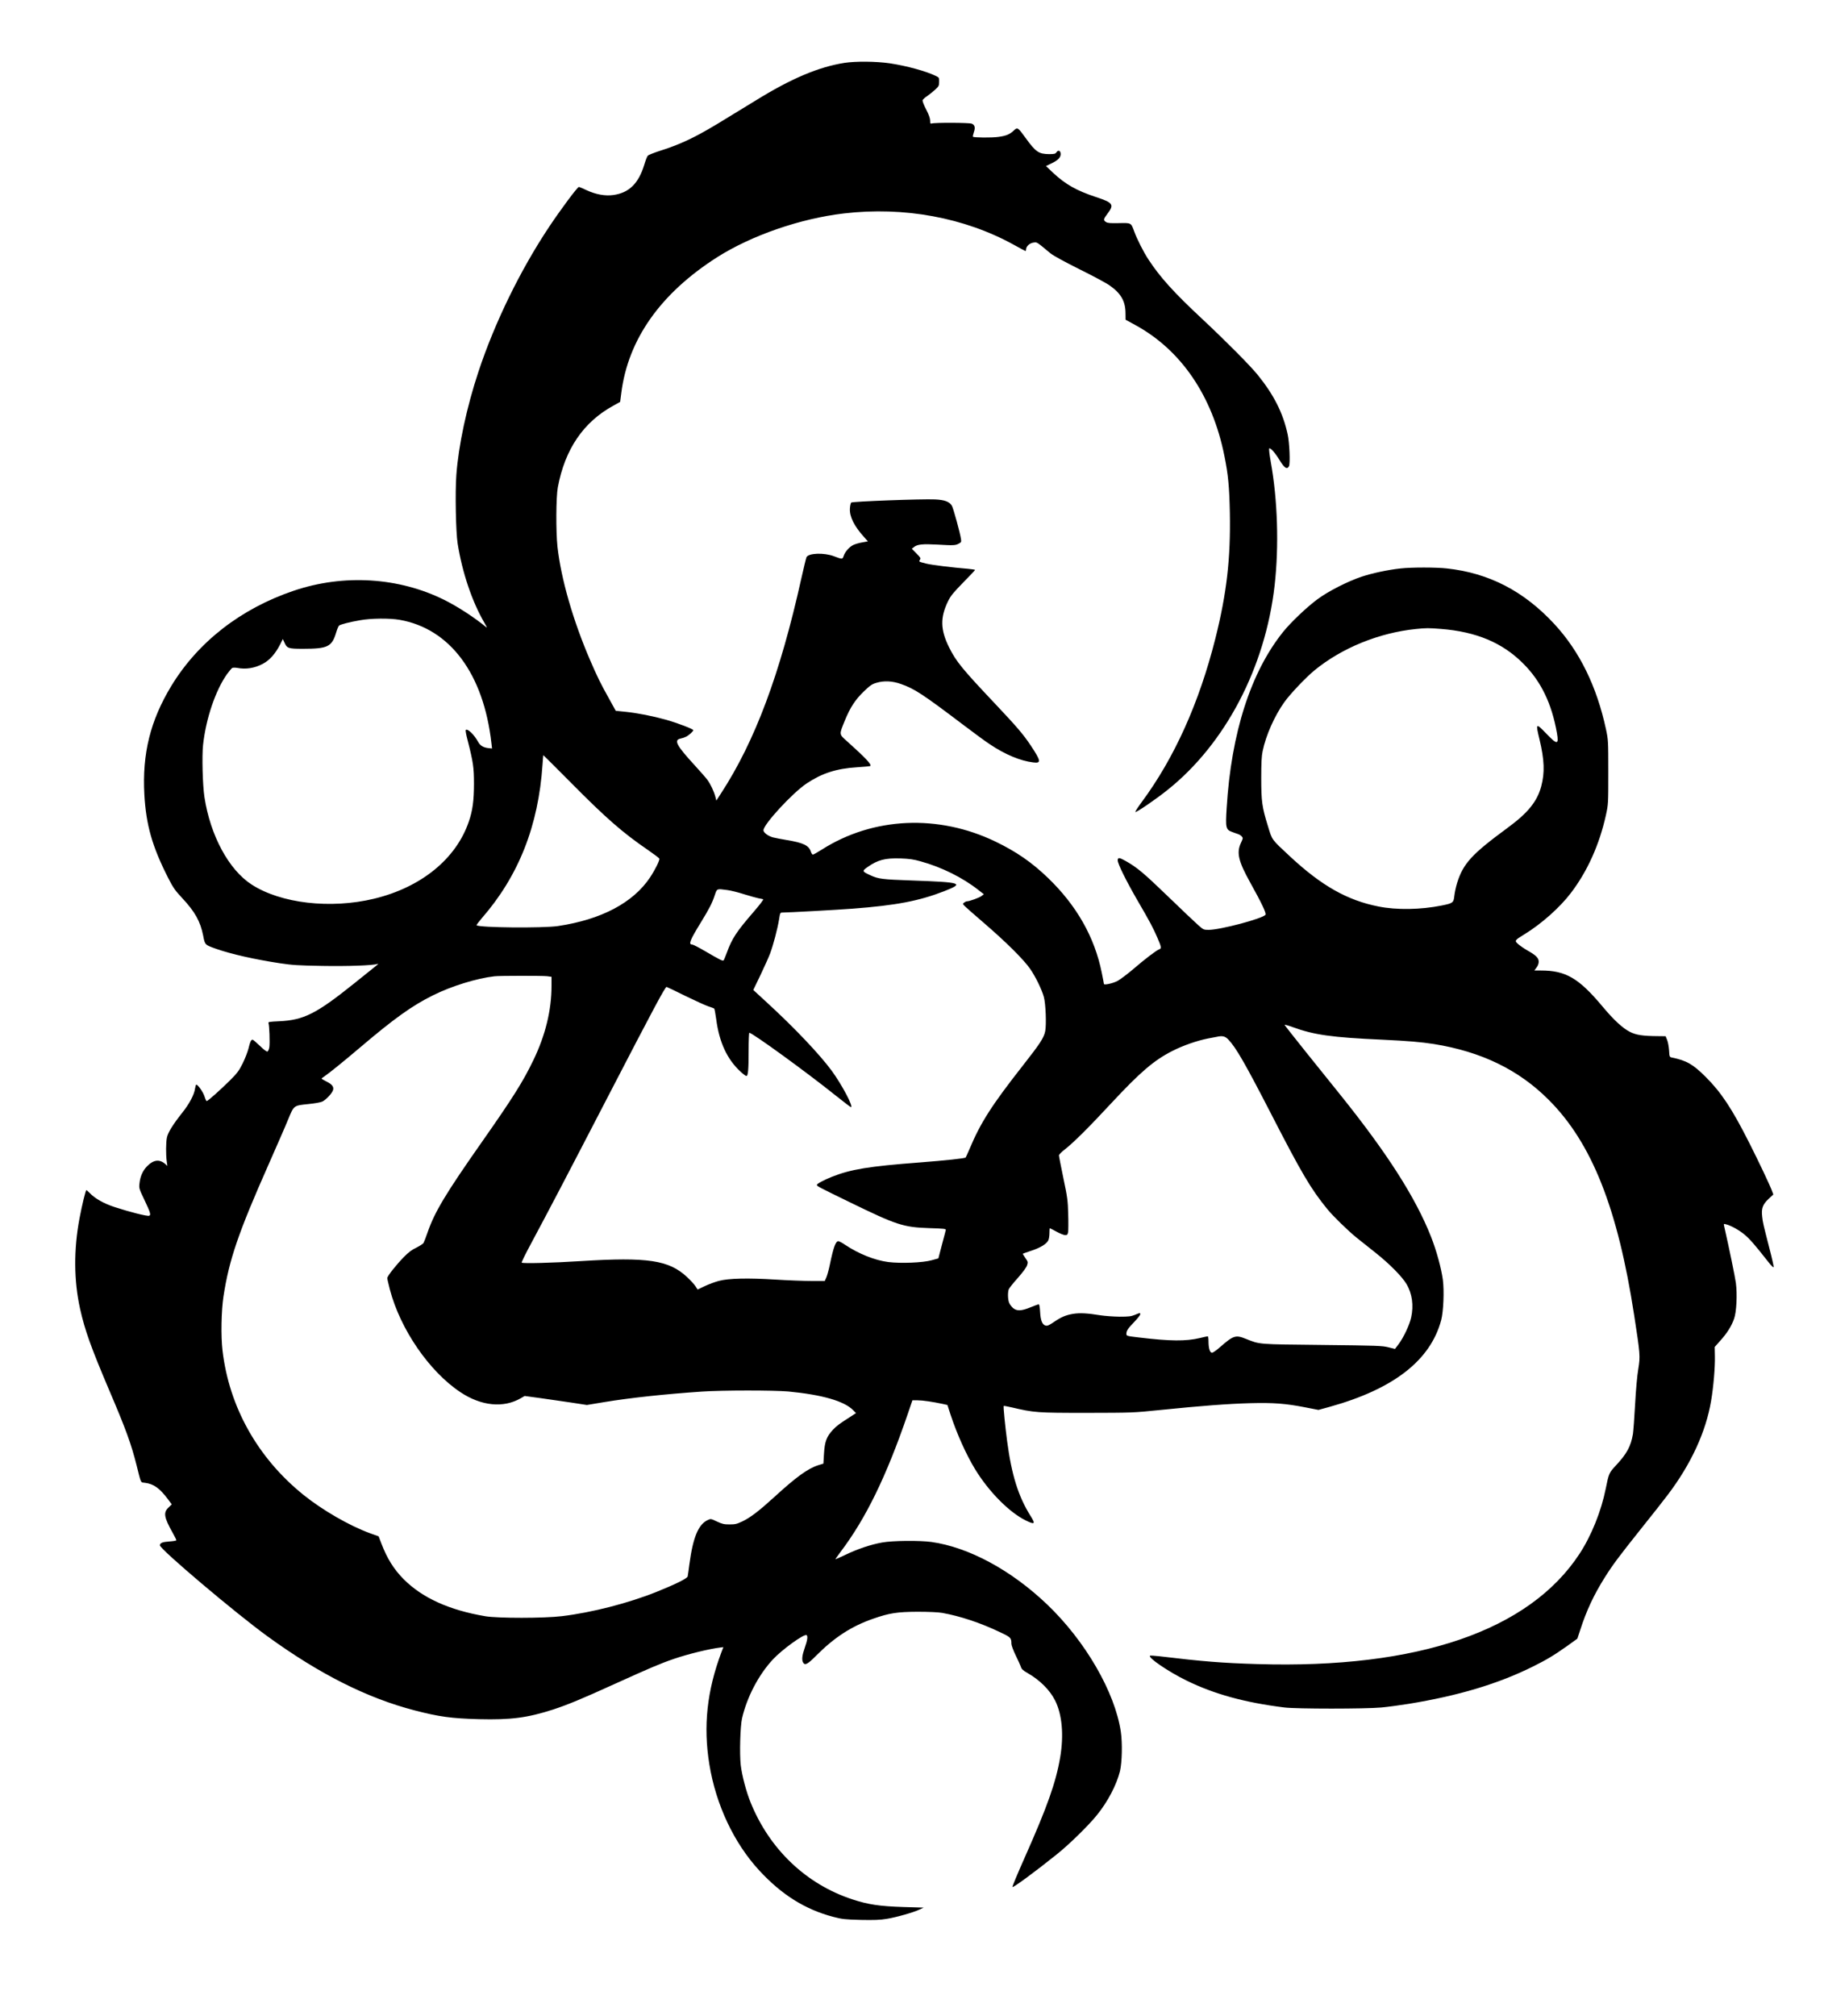 <?xml version="1.0" encoding="UTF-8" standalone="yes"?>
<svg version="1.0" xmlns="http://www.w3.org/2000/svg" width="1582pt" height="1748pt" viewBox="0 0 2110 2331" preserveAspectRatio="xMidYMid meet">
  <g transform="translate(0,2331) scale(0.1,-0.1)" fill="#000000" stroke="none">
    <path d="M9769 22585 c-299 -47 -615 -180 -1029 -436 -441 -271 -518 -317
-635 -381 -154 -84 -296 -145 -465 -198 -74 -24 -141 -50 -147 -59 -7 -8 -25
-53 -39 -100 -66 -220 -176 -328 -358 -354 -95 -14 -207 7 -313 57 -41 20 -81
36 -87 36 -16 0 -207 -256 -343 -460 -334 -501 -631 -1110 -818 -1675 -137
-413 -231 -854 -256 -1195 -15 -201 -6 -660 15 -793 53 -335 168 -675 310
-917 21 -35 32 -59 24 -53 -138 114 -328 238 -486 317 -527 263 -1167 303
-1745 107 -611 -207 -1105 -591 -1415 -1100 -243 -401 -338 -783 -312 -1257
20 -352 90 -600 277 -967 57 -111 78 -141 161 -230 147 -157 209 -268 242
-432 21 -111 19 -108 155 -156 176 -61 443 -121 732 -165 145 -22 213 -26 494
-31 293 -5 578 5 637 23 19 6 23 9 -278 -231 -432 -346 -577 -419 -863 -432
-112 -5 -127 -8 -121 -22 10 -25 17 -224 10 -276 -4 -26 -14 -49 -22 -52 -10
-3 -42 21 -88 66 -41 39 -78 71 -84 71 -18 0 -29 -24 -47 -100 -10 -41 -41
-120 -68 -175 -43 -86 -64 -113 -146 -195 -114 -113 -257 -240 -270 -240 -5 0
-16 24 -25 53 -14 48 -76 137 -95 137 -5 0 -11 -21 -15 -47 -9 -68 -66 -176
-148 -278 -107 -135 -165 -228 -177 -286 -12 -56 -13 -197 -2 -277 l7 -52 -20
19 c-70 63 -140 55 -218 -26 -47 -49 -76 -115 -84 -192 -7 -59 -5 -64 54 -188
72 -152 81 -180 57 -189 -20 -8 -223 43 -394 99 -128 41 -233 100 -295 166
-17 17 -33 31 -37 31 -8 0 -49 -166 -79 -325 -68 -361 -66 -719 6 -1045 56
-251 125 -443 336 -940 196 -458 256 -625 318 -871 55 -219 44 -196 98 -203
101 -13 170 -63 265 -190 l44 -59 -38 -37 c-61 -58 -52 -112 48 -291 24 -42
43 -81 43 -87 0 -5 -36 -11 -79 -14 -80 -5 -111 -17 -111 -45 0 -44 878 -787
1246 -1053 599 -435 1152 -713 1699 -855 285 -74 424 -93 745 -102 369 -9 560
15 860 112 164 54 330 122 710 295 404 183 527 236 685 290 163 56 412 117
541 132 l32 4 -23 -60 c-167 -445 -211 -854 -139 -1296 76 -466 284 -908 576
-1225 260 -282 531 -452 858 -538 104 -27 133 -30 316 -35 154 -3 225 -1 301
12 108 17 310 74 383 109 l45 21 -235 7 c-275 9 -406 28 -591 89 -531 174
-956 577 -1175 1118 -51 124 -101 314 -115 433 -15 132 -6 448 15 542 57 246
192 504 357 681 108 116 361 298 389 281 17 -11 11 -58 -20 -145 -31 -89 -37
-138 -20 -171 21 -38 52 -22 150 77 212 213 409 341 659 428 189 66 279 80
516 81 133 0 237 -5 285 -13 210 -38 442 -115 666 -222 128 -60 134 -66 134
-136 0 -17 22 -75 48 -130 27 -54 54 -115 61 -134 9 -29 24 -43 79 -74 141
-81 256 -195 317 -316 82 -162 103 -401 59 -660 -50 -291 -149 -570 -411
-1159 -79 -178 -143 -330 -141 -338 3 -15 263 176 513 377 145 116 367 333
465 455 125 154 226 347 266 507 24 102 29 324 10 455 -68 459 -411 1051 -853
1473 -416 397 -906 661 -1338 722 -139 19 -449 16 -570 -6 -134 -24 -285 -75
-424 -142 -63 -30 -115 -53 -117 -52 -1 2 25 39 58 83 295 389 532 876 779
1597 l54 158 60 0 c59 0 175 -17 287 -41 l58 -13 36 -111 c75 -227 181 -462
283 -630 157 -258 393 -498 585 -593 107 -53 118 -44 57 52 -140 223 -218 470
-270 861 -23 174 -46 404 -40 410 2 2 42 -5 89 -16 266 -62 292 -64 870 -64
528 1 539 1 851 33 480 49 790 72 1044 79 266 7 407 -4 633 -48 l154 -30 131
36 c739 206 1165 537 1289 1003 26 99 36 339 19 467 -19 136 -74 338 -137 497
-179 453 -506 965 -1051 1643 -88 110 -269 335 -402 500 -132 165 -241 303
-241 307 0 4 43 -8 95 -27 247 -90 453 -119 1035 -145 297 -14 449 -27 596
-50 550 -88 983 -298 1329 -645 499 -498 799 -1254 989 -2490 70 -454 72 -475
48 -622 -13 -75 -28 -243 -37 -408 -8 -154 -20 -309 -25 -344 -24 -142 -70
-228 -195 -362 -81 -87 -84 -92 -120 -272 -52 -260 -166 -543 -303 -752 -582
-889 -1871 -1331 -3724 -1275 -407 12 -633 30 -1141 91 -54 6 -101 9 -104 5
-23 -23 217 -186 422 -286 322 -158 676 -255 1135 -312 141 -17 933 -17 1120
0 74 7 216 26 315 42 576 94 1034 231 1435 430 163 81 243 129 399 239 l118
85 33 100 c72 224 158 407 283 606 91 145 161 239 417 560 130 162 272 342
315 400 268 354 439 726 499 1083 27 155 47 392 44 513 l-2 111 64 72 c78 86
131 170 160 254 28 78 38 281 21 412 -9 70 -79 410 -137 664 -5 21 -3 23 23
16 57 -14 150 -66 213 -118 61 -51 118 -116 272 -312 40 -51 64 -74 66 -64 1
9 -20 105 -49 215 -70 273 -77 300 -84 369 -11 93 6 140 73 203 l56 52 -14 38
c-24 66 -149 331 -266 562 -198 392 -323 581 -503 760 -146 146 -221 189 -392
224 -25 5 -27 9 -31 83 -3 43 -13 97 -23 121 l-17 42 -87 1 c-177 1 -255 13
-327 50 -83 42 -187 138 -317 294 -274 327 -424 415 -712 415 l-76 0 25 33
c17 22 26 47 26 69 0 43 -33 75 -131 130 -35 20 -82 52 -104 71 -48 42 -47 44
70 116 194 118 410 310 536 476 192 251 331 561 406 900 28 130 28 130 28 500
0 363 -1 372 -27 495 -107 496 -305 900 -596 1215 -353 382 -757 591 -1244
644 -125 14 -411 14 -536 0 -142 -15 -321 -53 -447 -94 -165 -55 -391 -170
-517 -264 -125 -93 -304 -264 -391 -371 -378 -468 -604 -1172 -657 -2042 -14
-229 -10 -249 63 -276 28 -11 62 -22 73 -26 12 -4 29 -15 38 -25 17 -18 16
-22 -8 -74 -54 -113 -31 -212 105 -457 138 -248 191 -361 178 -376 -37 -45
-523 -174 -657 -174 -57 0 -61 2 -118 52 -32 28 -192 179 -354 336 -281 271
-356 334 -491 410 -71 40 -89 41 -89 5 0 -39 98 -237 227 -460 147 -252 183
-321 232 -434 47 -109 49 -125 21 -134 -31 -10 -170 -116 -303 -231 -66 -56
-146 -116 -178 -134 -55 -29 -159 -52 -159 -35 0 4 -11 63 -25 131 -83 411
-291 776 -621 1094 -187 180 -366 304 -609 421 -660 318 -1414 284 -2005 -91
-52 -33 -100 -60 -107 -60 -6 0 -17 16 -23 35 -23 71 -87 102 -281 134 -64 11
-134 24 -156 30 -55 15 -107 52 -111 80 -9 61 335 435 501 545 178 118 343
171 581 186 82 5 151 12 154 15 17 17 -57 95 -262 279 -103 92 -101 78 -32
248 61 149 120 240 220 336 71 68 94 84 143 98 89 27 182 23 285 -13 157 -55
249 -115 730 -479 117 -89 251 -187 297 -217 175 -118 356 -194 504 -211 94
-12 90 16 -28 194 -88 132 -163 219 -414 485 -382 404 -450 488 -531 650 -102
205 -105 346 -13 535 30 62 60 98 175 216 76 77 138 143 138 146 0 3 -37 9
-82 13 -176 14 -426 45 -483 60 -90 23 -87 21 -73 45 11 18 7 25 -41 73 l-53
54 27 21 c38 30 99 36 265 27 191 -11 211 -10 249 10 30 15 33 20 28 53 -8 63
-88 355 -105 385 -28 48 -83 69 -196 74 -147 7 -956 -23 -969 -36 -6 -6 -13
-37 -15 -68 -6 -93 48 -203 162 -329 l46 -52 -66 -12 c-37 -6 -84 -20 -104
-30 -47 -24 -94 -78 -110 -125 -14 -42 -15 -42 -115 -4 -113 42 -290 36 -315
-11 -5 -10 -32 -121 -60 -246 -246 -1108 -536 -1882 -928 -2484 l-55 -85 -12
46 c-16 61 -56 145 -92 194 -16 22 -82 97 -146 167 -213 232 -245 293 -164
310 21 4 50 14 65 22 33 17 82 62 82 75 0 13 -183 83 -313 120 -150 42 -331
78 -468 92 l-116 12 -75 136 c-99 176 -141 263 -220 446 -198 458 -338 944
-379 1315 -19 176 -17 574 4 687 82 440 296 755 642 944 l79 44 13 100 c77
621 453 1154 1108 1572 397 252 961 448 1467 507 695 82 1397 -48 1967 -363
70 -39 130 -71 134 -71 4 0 7 9 7 19 0 34 41 72 85 78 44 5 29 15 198 -125 32
-26 160 -96 332 -182 154 -76 313 -161 352 -189 132 -93 183 -183 183 -325 l1
-71 108 -59 c533 -289 896 -820 1035 -1516 44 -216 57 -360 63 -655 10 -529
-36 -932 -167 -1454 -188 -747 -474 -1382 -853 -1894 -44 -59 -77 -111 -73
-114 9 -9 238 147 371 254 669 533 1132 1416 1240 2366 51 451 35 988 -44
1424 -16 91 -24 156 -18 160 15 9 69 -52 122 -140 55 -89 84 -107 106 -66 16
31 6 270 -15 368 -54 248 -158 454 -345 686 -86 107 -369 392 -646 651 -328
306 -485 480 -620 686 -55 83 -133 237 -164 323 -38 103 -33 100 -178 97 -100
-2 -130 0 -149 13 -32 21 -31 32 16 94 82 108 68 129 -133 195 -226 75 -351
146 -496 281 l-81 77 60 29 c77 36 110 69 110 109 0 40 -28 52 -48 22 -13 -19
-23 -22 -86 -22 -120 1 -155 25 -274 190 -86 119 -92 123 -134 83 -48 -45 -88
-62 -179 -74 -79 -11 -282 -9 -294 2 -3 3 2 26 10 50 20 55 12 86 -23 101 -27
12 -427 14 -464 2 -15 -4 -18 1 -18 33 0 26 -14 67 -46 129 -28 54 -45 98 -41
108 4 9 28 31 54 48 26 18 68 52 92 74 41 38 45 46 45 90 1 47 -1 50 -36 67
-115 56 -341 118 -536 147 -160 23 -390 25 -523 5z m-5147 -6440 c584 -102
973 -625 1063 -1429 l7 -59 -46 5 c-55 7 -92 29 -114 70 -47 86 -123 159 -144
139 -5 -4 5 -58 22 -121 64 -251 73 -313 73 -500 0 -194 -16 -313 -60 -439
-147 -431 -552 -760 -1096 -891 -503 -121 -1078 -55 -1416 164 -264 170 -478
567 -546 1011 -21 139 -30 475 -16 603 33 304 144 631 277 819 25 34 52 66 60
71 9 5 35 5 58 1 100 -19 200 -4 296 47 79 41 146 117 202 227 l30 60 18 -40
c30 -68 44 -73 215 -73 287 0 334 23 384 189 11 37 26 73 33 79 17 14 121 41
243 62 126 23 342 25 457 5z m12044 -105 c410 -32 714 -159 954 -400 207 -206
331 -464 391 -807 23 -135 2 -135 -127 0 -118 122 -121 119 -75 -71 57 -238
62 -383 20 -542 -47 -176 -154 -308 -390 -481 -414 -304 -512 -411 -583 -636
-14 -45 -28 -112 -32 -148 -9 -82 -15 -87 -149 -114 -240 -48 -518 -53 -728
-11 -361 71 -658 239 -1022 577 -221 206 -207 186 -259 357 -67 217 -76 280
-76 553 0 172 4 254 16 309 37 181 137 407 251 567 68 95 248 285 349 368 318
260 746 434 1174 478 122 12 142 12 286 1z m-10059 -1781 c406 -410 599 -578
892 -778 68 -47 125 -90 128 -97 7 -18 -49 -130 -108 -219 -196 -292 -562
-486 -1064 -561 -178 -26 -913 -19 -942 9 -3 3 24 39 59 80 428 490 657 1071
704 1780 4 59 8 107 9 107 2 0 146 -144 322 -321z m4043 -907 c241 -66 485
-187 668 -331 l63 -49 -27 -21 c-24 -19 -140 -61 -168 -61 -7 0 -21 -6 -31
-14 -19 -14 -19 -15 0 -36 11 -13 115 -104 230 -203 251 -216 460 -423 533
-530 62 -90 133 -236 157 -322 22 -79 31 -321 16 -397 -16 -78 -60 -144 -257
-395 -364 -464 -490 -661 -619 -968 -21 -49 -41 -93 -44 -97 -10 -11 -227 -34
-536 -58 -581 -44 -795 -79 -1010 -165 -98 -39 -175 -81 -175 -94 0 -15 18
-24 375 -198 548 -267 624 -292 925 -302 166 -5 194 -8 191 -21 -1 -8 -22 -86
-45 -172 l-41 -157 -80 -22 c-101 -28 -356 -38 -500 -20 -156 20 -345 96 -500
200 -33 23 -68 41 -77 41 -31 0 -57 -71 -98 -270 -12 -58 -30 -124 -40 -147
l-19 -43 -156 0 c-85 0 -271 7 -413 16 -317 20 -543 15 -655 -15 -43 -11 -116
-38 -163 -60 l-84 -40 -24 37 c-13 21 -58 70 -100 109 -208 194 -456 231
-1222 183 -329 -21 -677 -30 -689 -18 -4 4 45 103 108 220 213 398 374 704
907 1733 513 990 644 1235 661 1235 4 0 101 -46 215 -103 115 -56 236 -111
269 -122 33 -10 63 -22 67 -25 4 -3 14 -58 23 -122 35 -269 127 -466 282 -608
30 -28 60 -50 67 -50 20 0 26 71 26 296 0 112 4 204 8 204 34 0 663 -456 997
-724 94 -74 173 -136 178 -136 34 -1 -101 255 -221 420 -140 190 -432 498
-745 785 l-163 150 82 170 c45 94 95 206 112 250 37 99 86 285 104 394 12 78
13 81 40 81 65 0 630 31 813 45 500 38 767 89 1055 201 240 94 212 104 -375
125 -338 12 -383 17 -476 60 -98 45 -99 49 -32 96 117 82 202 104 378 99 104
-4 151 -10 235 -34z m-2235 -332 c39 -5 127 -27 195 -49 69 -21 143 -42 165
-46 22 -4 46 -8 53 -11 8 -2 -36 -60 -110 -146 -200 -231 -250 -308 -309 -469
-17 -46 -34 -88 -39 -92 -9 -10 -43 7 -214 107 -72 42 -138 76 -148 76 -47 0
-29 47 102 260 95 155 130 223 159 313 26 76 20 74 146 57z m-2087 -996 l52
-7 0 -106 c0 -280 -71 -571 -210 -858 -118 -246 -240 -439 -590 -938 -426
-607 -551 -815 -634 -1054 -19 -55 -40 -110 -46 -120 -5 -11 -43 -35 -82 -55
-54 -25 -92 -54 -145 -108 -91 -93 -193 -222 -193 -245 0 -10 14 -69 30 -132
121 -460 455 -947 816 -1187 241 -161 500 -186 700 -69 l43 25 178 -24 c98
-14 260 -37 360 -52 l182 -28 193 32 c309 51 710 94 1138 123 235 16 829 16
1000 1 389 -37 647 -111 749 -216 l33 -34 -58 -38 c-135 -86 -165 -108 -209
-155 -73 -78 -95 -137 -103 -275 l-7 -116 -58 -18 c-119 -37 -255 -135 -505
-364 -181 -165 -279 -240 -372 -285 -66 -31 -84 -36 -150 -36 -64 0 -85 5
-146 33 -71 34 -72 34 -108 17 -108 -51 -170 -201 -211 -510 -8 -66 -18 -129
-20 -141 -5 -24 -139 -90 -360 -179 -323 -130 -751 -240 -1095 -281 -205 -25
-741 -25 -885 -1 -419 71 -729 212 -945 428 -113 114 -191 237 -259 415 l-31
81 -103 37 c-237 87 -549 267 -767 443 -529 426 -860 1017 -936 1669 -20 166
-14 459 11 624 65 426 172 738 525 1534 98 222 200 455 225 518 65 158 63 156
227 173 81 8 149 20 168 30 41 21 104 87 120 125 17 41 -5 73 -75 107 -30 15
-55 30 -55 33 0 3 15 14 33 26 46 30 228 177 409 331 399 339 606 487 847 606
214 107 507 197 711 220 60 7 552 7 608 1z m7882 -733 c88 -92 197 -282 490
-851 359 -698 462 -873 655 -1110 66 -81 246 -256 340 -331 39 -30 135 -107
215 -171 163 -129 308 -276 360 -363 66 -111 85 -248 54 -388 -19 -86 -87
-230 -145 -308 l-42 -55 -76 19 c-70 18 -127 20 -766 27 -753 8 -717 5 -881
70 -121 49 -145 41 -303 -97 -39 -35 -80 -63 -91 -63 -24 0 -40 52 -40 133 0
31 -4 57 -9 57 -6 0 -47 -9 -92 -20 -162 -38 -340 -37 -706 7 -139 16 -143 18
-143 41 0 36 16 61 91 138 38 40 69 79 69 88 0 20 1 20 -62 -6 -45 -18 -72
-21 -178 -21 -69 1 -168 8 -220 16 -152 25 -239 29 -315 17 -85 -14 -140 -37
-227 -97 -52 -35 -72 -44 -92 -39 -39 10 -59 59 -64 159 -3 55 -9 87 -16 87
-6 0 -49 -16 -96 -35 -106 -43 -156 -45 -201 -8 -17 15 -38 42 -45 60 -16 37
-18 120 -5 156 5 14 53 74 106 133 60 68 100 123 107 147 11 35 9 41 -21 83
-18 26 -31 48 -29 49 2 2 48 18 102 36 102 34 172 76 193 119 7 14 13 51 13
83 0 31 2 57 4 57 3 0 38 -18 78 -40 40 -22 85 -40 100 -40 23 0 28 5 34 36 3
19 4 113 1 207 -4 157 -9 194 -56 417 -28 135 -51 252 -51 262 0 9 30 40 68
69 100 78 276 253 537 534 337 362 495 497 706 604 125 64 287 120 414 145 44
8 89 17 100 19 67 15 98 7 135 -32z"/>
  </g>
</svg>